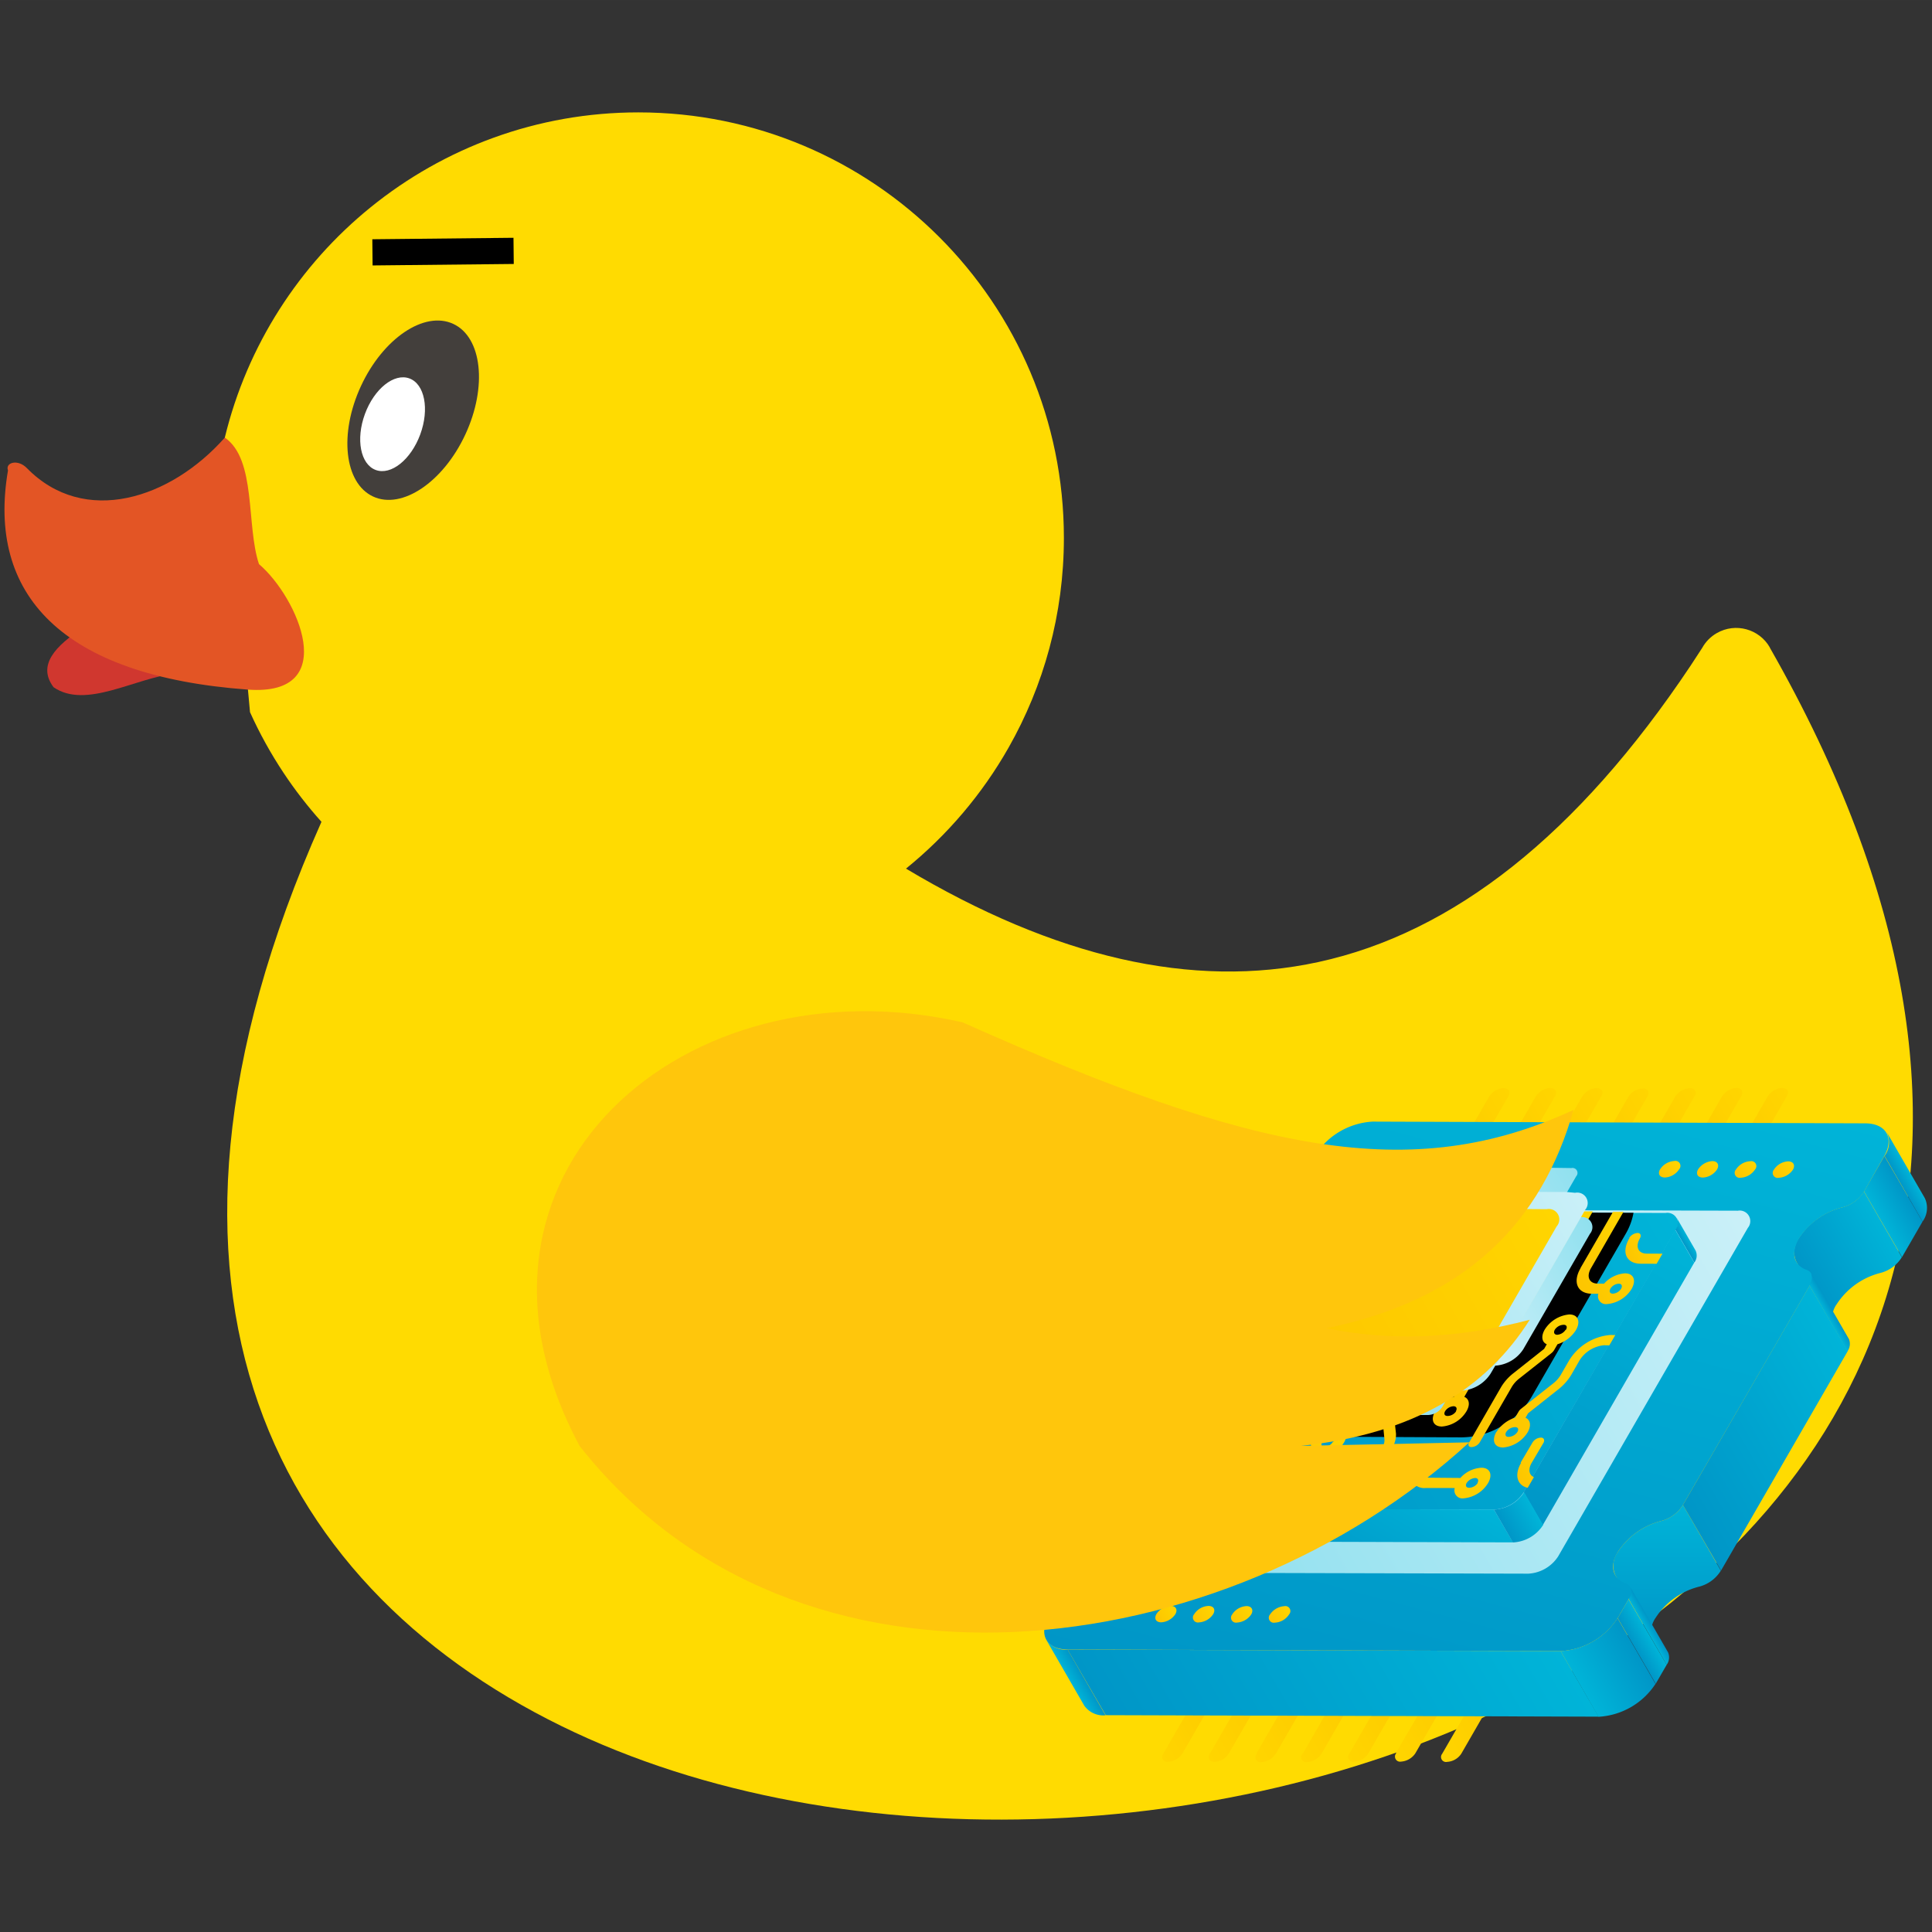<?xml version="1.0"?>
 <!-- Creator: CorelDRAW --> <svg xml:space="preserve" width="300" height="300" style="clip-rule:evenodd;fill-rule:evenodd;image-rendering:optimizeQuality;shape-rendering:geometricPrecision;text-rendering:geometricPrecision" viewBox="0 0 1133.864 1133.858" version="1.1" id="svg50" sodipodi:docname="biosc1540-mascot.svg" inkscape:version="1.1.2 (0a00cf5339, 2022-02-04)" xmlns:inkscape="http://www.inkscape.org/namespaces/inkscape" xmlns:sodipodi="http://sodipodi.sourceforge.net/DTD/sodipodi-0.dtd" xmlns:xlink="http://www.w3.org/1999/xlink" xmlns="http://www.w3.org/2000/svg" xmlns:svg="http://www.w3.org/2000/svg"><rect x="0" y="0" width="1133.864" height="1133.858" fill="#333333" stroke="none"/><defs id="defs7"> <style type="text/css" id="style2">  .fil2 {fill:none} .fil6 {fill:#433F3C} .fil1 {fill:#4FC3F7} .fil0 {fill:#81D4FA} .fil3 {fill:#D0372F} .fil5 {fill:#E35525} .fil4 {fill:#FFB90C} .fil8 {fill:#FFDB01} .fil7 {fill:white}  </style> <clipPath id="id0"> <path d="m 1024,-0.001 c 565.539,0 1024,458.462 1024,1024 0,565.539 -458.462,1024 -1024,1024 -565.539,0 -1024,-458.462 -1024,-1024 C 0,458.46 458.462,-0.001 1024,-0.001 Z" id="path4"></path> </clipPath> <linearGradient id="linear-gradient" x1="10.52" y1="52.75" x2="18.59" y2="52.75" gradientUnits="userSpaceOnUse"><stop offset="0" stop-color="#00b4d8" id="stop4"></stop><stop offset="1" stop-color="#0096c7" id="stop6"></stop></linearGradient><linearGradient id="linear-gradient-2" x1="38.67" y1="63.2" x2="44.51" y2="73.33" xlink:href="#linear-gradient"></linearGradient><linearGradient id="linear-gradient-3" x1="80.42" y1="44.16" x2="79.81" y2="44.16" xlink:href="#linear-gradient"></linearGradient><linearGradient id="linear-gradient-4" x1="53.46" y1="28.6" x2="52.85" y2="28.6" xlink:href="#linear-gradient"></linearGradient><linearGradient id="linear-gradient-5" x1="76.76" y1="64" x2="66.25" y2="64" gradientUnits="userSpaceOnUse"><stop offset="0" stop-color="#ffd500" id="stop12"></stop><stop offset="1" stop-color="#fdc500" id="stop14"></stop></linearGradient><linearGradient id="linear-gradient-6" x1="73.31" y1="66" x2="62.79" y2="66" xlink:href="#linear-gradient-5"></linearGradient><linearGradient id="linear-gradient-7" x1="69.8" y1="68" x2="59.28" y2="68" xlink:href="#linear-gradient-5"></linearGradient><linearGradient id="linear-gradient-8" x1="66.39" y1="70" x2="55.88" y2="70" xlink:href="#linear-gradient-5"></linearGradient><linearGradient id="linear-gradient-9" x1="80.22" y1="62" x2="69.71" y2="62" xlink:href="#linear-gradient-5"></linearGradient><linearGradient id="linear-gradient-10" x1="83.68" y1="60" x2="73.16" y2="60" xlink:href="#linear-gradient-5"></linearGradient><linearGradient id="linear-gradient-11" x1="87.15" y1="58" x2="76.63" y2="58" xlink:href="#linear-gradient-5"></linearGradient><linearGradient id="linear-gradient-12" x1="22.25" y1="34" x2="32.76" y2="34" xlink:href="#linear-gradient-5"></linearGradient><linearGradient id="linear-gradient-13" x1="18.8" y1="36" x2="29.31" y2="36" xlink:href="#linear-gradient-5"></linearGradient><linearGradient id="linear-gradient-14" x1="15.28" y1="38" x2="25.8" y2="38" xlink:href="#linear-gradient-5"></linearGradient><linearGradient id="linear-gradient-15" x1="11.88" y1="40" x2="22.4" y2="40" xlink:href="#linear-gradient-5"></linearGradient><linearGradient id="linear-gradient-16" x1="25.71" y1="32" x2="36.22" y2="32" xlink:href="#linear-gradient-5"></linearGradient><linearGradient id="linear-gradient-17" x1="29.16" y1="30" x2="39.68" y2="30" xlink:href="#linear-gradient-5"></linearGradient><linearGradient id="linear-gradient-18" x1="32.63" y1="28" x2="43.14" y2="28" xlink:href="#linear-gradient-5"></linearGradient><linearGradient id="linear-gradient-19" x1="26.68" y1="23.92" x2="70.32" y2="67.56" xlink:href="#linear-gradient"></linearGradient><linearGradient id="linear-gradient-20" x1="20.15" y1="46" x2="77.82" y2="46" gradientUnits="userSpaceOnUse"><stop offset="0" stop-color="#caf0f8" id="stop31"></stop><stop offset="1" stop-color="#90e0ef" id="stop33"></stop></linearGradient><linearGradient id="linear-gradient-21" x1="25.62" y1="43.03" x2="71.98" y2="43.03" xlink:href="#linear-gradient"></linearGradient><linearGradient id="linear-gradient-22" x1="6.29" y1="48.99" x2="7.49" y2="48.99" xlink:href="#linear-gradient"></linearGradient><linearGradient id="linear-gradient-23" x1="90.69" y1="50.65" x2="89.5" y2="50.65" xlink:href="#linear-gradient"></linearGradient><linearGradient id="linear-gradient-24" x1="10.53" y1="50.7" x2="7.47" y2="50.7" xlink:href="#linear-gradient"></linearGradient><linearGradient id="linear-gradient-25" x1="18.63" y1="55.82" x2="17.97" y2="55.82" xlink:href="#linear-gradient"></linearGradient><linearGradient id="linear-gradient-26" x1="18.61" y1="61.7" x2="37.49" y2="61.7" xlink:href="#linear-gradient"></linearGradient><linearGradient id="linear-gradient-27" x1="45.59" y1="71.39" x2="44.93" y2="71.39" xlink:href="#linear-gradient"></linearGradient><linearGradient id="linear-gradient-28" x1="52.86" y1="62.11" x2="89.52" y2="62.11" xlink:href="#linear-gradient"></linearGradient><linearGradient id="linear-gradient-29" x1="45.57" y1="72.29" x2="47.21" y2="72.29" xlink:href="#linear-gradient"></linearGradient><linearGradient id="linear-gradient-30" x1="52.88" y1="73.1" x2="47.2" y2="73.1" xlink:href="#linear-gradient"></linearGradient><linearGradient id="linear-gradient-31" x1="14.59" y1="43.23" x2="16.59" y2="43.23" xlink:href="#linear-gradient-5"></linearGradient><linearGradient id="linear-gradient-32" x1="17.41" y1="41.59" x2="19.41" y2="41.59" xlink:href="#linear-gradient-5"></linearGradient><linearGradient id="linear-gradient-33" x1="20.23" y1="39.95" x2="22.23" y2="39.95" xlink:href="#linear-gradient-5"></linearGradient><linearGradient id="linear-gradient-34" x1="23.05" y1="38.31" x2="25.05" y2="38.31" xlink:href="#linear-gradient-5"></linearGradient><linearGradient id="linear-gradient-35" x1="71.23" y1="54.69" x2="73.22" y2="54.69" xlink:href="#linear-gradient-5"></linearGradient><linearGradient id="linear-gradient-36" x1="74.04" y1="53.06" x2="76.04" y2="53.06" xlink:href="#linear-gradient-5"></linearGradient><linearGradient id="linear-gradient-37" x1="76.86" y1="51.42" x2="78.86" y2="51.42" xlink:href="#linear-gradient-5"></linearGradient><linearGradient id="linear-gradient-38" x1="79.68" y1="49.78" x2="81.68" y2="49.78" xlink:href="#linear-gradient-5"></linearGradient><linearGradient id="linear-gradient-39" x1="25.61" y1="44.26" x2="26.23" y2="44.26" xlink:href="#linear-gradient"></linearGradient><linearGradient id="linear-gradient-40" x1="71.36" y1="45.91" x2="71.98" y2="45.91" xlink:href="#linear-gradient"></linearGradient><linearGradient id="linear-gradient-41" x1="55.97" y1="48.8" x2="67.15" y2="55.25" xlink:href="#linear-gradient"></linearGradient><linearGradient id="linear-gradient-42" x1="25.53" y1="44.29" x2="49.51" y2="58.13" xlink:href="#linear-gradient"></linearGradient><linearGradient id="linear-gradient-43" x1="48.8" y1="57.9" x2="51.76" y2="57.9" xlink:href="#linear-gradient"></linearGradient><linearGradient id="linear-gradient-44" x1="40.4" y1="42.8" x2="53.1" y2="42.8" xlink:href="#linear-gradient-5"></linearGradient><linearGradient id="linear-gradient-45" x1="37.29" y1="47.57" x2="50.87" y2="47.57" xlink:href="#linear-gradient-5"></linearGradient><linearGradient id="linear-gradient-46" x1="59.73" y1="45.61" x2="71.16" y2="45.61" xlink:href="#linear-gradient-5"></linearGradient><linearGradient id="linear-gradient-47" x1="46.63" y1="46.67" x2="62.63" y2="46.67" xlink:href="#linear-gradient-5"></linearGradient><linearGradient id="linear-gradient-48" x1="44.95" y1="33.11" x2="56.03" y2="33.11" xlink:href="#linear-gradient-5"></linearGradient><linearGradient id="linear-gradient-49" x1="51.11" y1="38.51" x2="57.79" y2="38.51" xlink:href="#linear-gradient-5"></linearGradient><linearGradient id="linear-gradient-50" x1="55.12" y1="38.77" x2="63.07" y2="38.77" xlink:href="#linear-gradient-5"></linearGradient><linearGradient id="linear-gradient-51" x1="59.43" y1="42.1" x2="65.71" y2="42.1" xlink:href="#linear-gradient-5"></linearGradient><linearGradient id="linear-gradient-52" x1="29.32" y1="42.49" x2="35.93" y2="42.49" xlink:href="#linear-gradient-5"></linearGradient><linearGradient id="linear-gradient-53" x1="31.65" y1="42.82" x2="52.52" y2="42.82" xlink:href="#linear-gradient-5"></linearGradient><linearGradient id="linear-gradient-54" x1="33.99" y1="36.36" x2="43.9" y2="36.36" xlink:href="#linear-gradient-5"></linearGradient><linearGradient id="linear-gradient-55" x1="41.56" y1="35.92" x2="47.75" y2="35.92" xlink:href="#linear-gradient-5"></linearGradient><linearGradient id="linear-gradient-56" x1="28.17" y1="43.16" x2="30.95" y2="43.16" xlink:href="#linear-gradient-5"></linearGradient><linearGradient id="linear-gradient-57" x1="35.2" y1="49.89" x2="48.83" y2="49.89" xlink:href="#linear-gradient-5"></linearGradient><linearGradient id="linear-gradient-58" x1="45.02" y1="54.27" x2="48.75" y2="54.27" xlink:href="#linear-gradient-5"></linearGradient><linearGradient id="linear-gradient-59" x1="66.98" y1="41.41" x2="49.76" y2="41.41" xlink:href="#linear-gradient-20"></linearGradient><linearGradient id="linear-gradient-60" x1="48.24" y1="30.59" x2="31.02" y2="30.59" xlink:href="#linear-gradient-20"></linearGradient><linearGradient id="linear-gradient-61" x1="45.52" y1="41.9" x2="32.17" y2="41.9" xlink:href="#linear-gradient-20"></linearGradient><linearGradient id="linear-gradient-62" x1="65.83" y1="30.1" x2="52.48" y2="30.1" xlink:href="#linear-gradient-20"></linearGradient><linearGradient id="linear-gradient-63" x1="31.49" y1="36" x2="66.52" y2="36" xlink:href="#linear-gradient-20"></linearGradient><linearGradient id="linear-gradient-64" x1="34.31" y1="36" x2="63.69" y2="36" xlink:href="#linear-gradient-5"></linearGradient><linearGradient inkscape:collect="always" xlink:href="#linear-gradient" id="linearGradient1050" gradientUnits="userSpaceOnUse" x1="10.52" y1="52.75" x2="18.59" y2="52.75"></linearGradient><linearGradient id="linear-gradient-2-9" x1="38.67" y1="63.2" x2="44.51" y2="73.33" xlink:href="#linear-gradient"></linearGradient><linearGradient id="linear-gradient-3-1" x1="80.42" y1="44.16" x2="79.81" y2="44.16" xlink:href="#linear-gradient"></linearGradient><linearGradient id="linear-gradient-4-2" x1="53.46" y1="28.6" x2="52.85" y2="28.6" xlink:href="#linear-gradient"></linearGradient><linearGradient inkscape:collect="always" xlink:href="#linear-gradient-5" id="linearGradient1052" gradientUnits="userSpaceOnUse" x1="76.76" y1="64" x2="66.25" y2="64"></linearGradient><linearGradient id="linear-gradient-6-9" x1="73.31" y1="66" x2="62.79" y2="66" xlink:href="#linear-gradient-5"></linearGradient><linearGradient id="linear-gradient-7-3" x1="69.8" y1="68" x2="59.28" y2="68" xlink:href="#linear-gradient-5"></linearGradient><linearGradient id="linear-gradient-8-6" x1="66.39" y1="70" x2="55.88" y2="70" xlink:href="#linear-gradient-5"></linearGradient><linearGradient id="linear-gradient-9-0" x1="80.22" y1="62" x2="69.71" y2="62" xlink:href="#linear-gradient-5"></linearGradient><linearGradient id="linear-gradient-10-6" x1="83.68" y1="60" x2="73.16" y2="60" xlink:href="#linear-gradient-5"></linearGradient><linearGradient id="linear-gradient-11-2" x1="87.15" y1="58" x2="76.63" y2="58" xlink:href="#linear-gradient-5"></linearGradient><linearGradient id="linear-gradient-12-6" x1="22.25" y1="34" x2="32.76" y2="34" xlink:href="#linear-gradient-5"></linearGradient><linearGradient id="linear-gradient-13-1" x1="18.8" y1="36" x2="29.31" y2="36" xlink:href="#linear-gradient-5"></linearGradient><linearGradient id="linear-gradient-14-8" x1="15.28" y1="38" x2="25.8" y2="38" xlink:href="#linear-gradient-5"></linearGradient><linearGradient id="linear-gradient-15-7" x1="11.88" y1="40" x2="22.4" y2="40" xlink:href="#linear-gradient-5"></linearGradient><linearGradient id="linear-gradient-16-9" x1="25.71" y1="32" x2="36.22" y2="32" xlink:href="#linear-gradient-5"></linearGradient><linearGradient id="linear-gradient-17-2" x1="29.16" y1="30" x2="39.68" y2="30" xlink:href="#linear-gradient-5"></linearGradient><linearGradient id="linear-gradient-18-0" x1="32.63" y1="28" x2="43.14" y2="28" xlink:href="#linear-gradient-5"></linearGradient><linearGradient id="linear-gradient-19-2" x1="26.68" y1="23.92" x2="70.32" y2="67.56" xlink:href="#linear-gradient"></linearGradient><linearGradient inkscape:collect="always" xlink:href="#linear-gradient-20" id="linearGradient1054" gradientUnits="userSpaceOnUse" x1="20.15" y1="46" x2="77.82" y2="46"></linearGradient><linearGradient id="linear-gradient-21-5" x1="25.62" y1="43.03" x2="71.98" y2="43.03" xlink:href="#linear-gradient"></linearGradient><linearGradient id="linear-gradient-22-9" x1="6.29" y1="48.99" x2="7.49" y2="48.99" xlink:href="#linear-gradient"></linearGradient><linearGradient id="linear-gradient-23-2" x1="90.69" y1="50.65" x2="89.5" y2="50.65" xlink:href="#linear-gradient"></linearGradient><linearGradient id="linear-gradient-24-2" x1="10.53" y1="50.7" x2="7.47" y2="50.7" xlink:href="#linear-gradient"></linearGradient><linearGradient id="linear-gradient-25-8" x1="18.63" y1="55.82" x2="17.97" y2="55.82" xlink:href="#linear-gradient"></linearGradient><linearGradient id="linear-gradient-26-9" x1="18.61" y1="61.7" x2="37.49" y2="61.7" xlink:href="#linear-gradient"></linearGradient><linearGradient id="linear-gradient-27-7" x1="45.59" y1="71.39" x2="44.93" y2="71.39" xlink:href="#linear-gradient"></linearGradient><linearGradient id="linear-gradient-28-3" x1="52.86" y1="62.11" x2="89.52" y2="62.11" xlink:href="#linear-gradient"></linearGradient><linearGradient id="linear-gradient-29-6" x1="45.57" y1="72.29" x2="47.21" y2="72.29" xlink:href="#linear-gradient"></linearGradient><linearGradient id="linear-gradient-30-1" x1="52.88" y1="73.1" x2="47.2" y2="73.1" xlink:href="#linear-gradient"></linearGradient><linearGradient id="linear-gradient-31-2" x1="14.59" y1="43.23" x2="16.59" y2="43.23" xlink:href="#linear-gradient-5"></linearGradient><linearGradient id="linear-gradient-32-9" x1="17.41" y1="41.59" x2="19.41" y2="41.59" xlink:href="#linear-gradient-5"></linearGradient><linearGradient id="linear-gradient-33-3" x1="20.23" y1="39.95" x2="22.23" y2="39.95" xlink:href="#linear-gradient-5"></linearGradient><linearGradient id="linear-gradient-34-1" x1="23.05" y1="38.31" x2="25.05" y2="38.31" xlink:href="#linear-gradient-5"></linearGradient><linearGradient id="linear-gradient-35-9" x1="71.23" y1="54.69" x2="73.22" y2="54.69" xlink:href="#linear-gradient-5"></linearGradient><linearGradient id="linear-gradient-36-4" x1="74.04" y1="53.06" x2="76.04" y2="53.06" xlink:href="#linear-gradient-5"></linearGradient><linearGradient id="linear-gradient-37-7" x1="76.86" y1="51.42" x2="78.86" y2="51.42" xlink:href="#linear-gradient-5"></linearGradient><linearGradient id="linear-gradient-38-8" x1="79.68" y1="49.78" x2="81.68" y2="49.78" xlink:href="#linear-gradient-5"></linearGradient><linearGradient id="linear-gradient-39-4" x1="25.61" y1="44.26" x2="26.23" y2="44.26" xlink:href="#linear-gradient"></linearGradient><linearGradient id="linear-gradient-40-5" x1="71.36" y1="45.91" x2="71.98" y2="45.91" xlink:href="#linear-gradient"></linearGradient><linearGradient id="linear-gradient-41-0" x1="55.97" y1="48.8" x2="67.15" y2="55.25" xlink:href="#linear-gradient"></linearGradient><linearGradient id="linear-gradient-42-3" x1="25.53" y1="44.29" x2="49.51" y2="58.13" xlink:href="#linear-gradient"></linearGradient><linearGradient id="linear-gradient-43-6" x1="48.8" y1="57.9" x2="51.76" y2="57.9" xlink:href="#linear-gradient"></linearGradient><linearGradient id="linear-gradient-44-1" x1="40.4" y1="42.8" x2="53.1" y2="42.8" xlink:href="#linear-gradient-5"></linearGradient><linearGradient id="linear-gradient-45-0" x1="37.29" y1="47.57" x2="50.87" y2="47.57" xlink:href="#linear-gradient-5"></linearGradient><linearGradient id="linear-gradient-46-6" x1="59.73" y1="45.61" x2="71.16" y2="45.61" xlink:href="#linear-gradient-5"></linearGradient><linearGradient id="linear-gradient-47-3" x1="46.63" y1="46.67" x2="62.63" y2="46.67" xlink:href="#linear-gradient-5"></linearGradient><linearGradient id="linear-gradient-48-2" x1="44.95" y1="33.11" x2="56.03" y2="33.11" xlink:href="#linear-gradient-5"></linearGradient><linearGradient id="linear-gradient-49-0" x1="51.11" y1="38.51" x2="57.79" y2="38.51" xlink:href="#linear-gradient-5"></linearGradient><linearGradient id="linear-gradient-50-6" x1="55.12" y1="38.77" x2="63.07" y2="38.77" xlink:href="#linear-gradient-5"></linearGradient><linearGradient id="linear-gradient-51-1" x1="59.43" y1="42.1" x2="65.71" y2="42.1" xlink:href="#linear-gradient-5"></linearGradient><linearGradient id="linear-gradient-52-5" x1="29.32" y1="42.49" x2="35.93" y2="42.49" xlink:href="#linear-gradient-5"></linearGradient><linearGradient id="linear-gradient-53-5" x1="31.65" y1="42.82" x2="52.52" y2="42.82" xlink:href="#linear-gradient-5"></linearGradient><linearGradient id="linear-gradient-54-4" x1="33.99" y1="36.36" x2="43.9" y2="36.36" xlink:href="#linear-gradient-5"></linearGradient><linearGradient id="linear-gradient-55-7" x1="41.56" y1="35.92" x2="47.75" y2="35.92" xlink:href="#linear-gradient-5"></linearGradient><linearGradient id="linear-gradient-56-6" x1="28.17" y1="43.16" x2="30.95" y2="43.16" xlink:href="#linear-gradient-5"></linearGradient><linearGradient id="linear-gradient-57-5" x1="35.2" y1="49.89" x2="48.83" y2="49.89" xlink:href="#linear-gradient-5"></linearGradient><linearGradient id="linear-gradient-58-6" x1="45.02" y1="54.27" x2="48.75" y2="54.27" xlink:href="#linear-gradient-5"></linearGradient><linearGradient id="linear-gradient-59-9" x1="66.98" y1="41.41" x2="49.76" y2="41.41" xlink:href="#linear-gradient-20"></linearGradient><linearGradient id="linear-gradient-60-3" x1="48.24" y1="30.59" x2="31.02" y2="30.59" xlink:href="#linear-gradient-20"></linearGradient><linearGradient id="linear-gradient-61-7" x1="45.52" y1="41.9" x2="32.17" y2="41.9" xlink:href="#linear-gradient-20"></linearGradient><linearGradient id="linear-gradient-62-4" x1="65.83" y1="30.1" x2="52.48" y2="30.1" xlink:href="#linear-gradient-20"></linearGradient><linearGradient id="linear-gradient-63-5" x1="31.49" y1="36" x2="66.52" y2="36" xlink:href="#linear-gradient-20"></linearGradient><linearGradient id="linear-gradient-64-2" x1="34.31" y1="36" x2="63.69" y2="36" xlink:href="#linear-gradient-5"></linearGradient></defs>  <g id="Layer_x0020_1" inkscape:label="Layer 1" inkscape:groupmode="layer"><path class="fil3" d="m 31.444,403.326 c -9.768,-12.99 1.079,-24.259 17.531,-35.061 l 25.153,0.38 28.55,26.67 c -23.744,2.669 -52.263,21.025 -71.234,8.01 z" id="path37"></path><path class="fil4" d="m 188.664,482.31 c -123.855,278.276 -24.679,453.56 148.857,534.518 84.449,39.397 186.615,55.677 288.657,49.969 101.882,-5.7 204.09,-33.298 288.807,-81.663 187.465,-107.023 290.544,-312.799 123.705,-605.037 l 0.028,-0.083 c -6.242,-10.934 -20.167,-14.737 -31.101,-8.494 -3.768,2.151 -6.69,5.216 -8.643,8.754 -2.751,4.278 -5.056,7.807 -6.904,10.571 -66.333,99.274 -139.256,156.594 -218.362,173.763 -73.917,16.043 -154.716,-2.725 -242.002,-54.83 24.196,-19.603 44.657,-43.642 60.141,-70.88 20.707,-36.428 32.535,-78.476 32.535,-123.193 0,-68.963 -27.956,-131.402 -73.153,-176.601 -45.197,-45.196 -107.637,-73.152 -176.601,-73.152 -59.424,0 -114.07,20.844 -157.042,55.641 -41.862,33.898 -72.541,81.111 -85.645,135.228 l 14.792,161.138 c 5.598,12.432 12.221,24.377 19.765,35.73 6.691,10.069 14.106,19.634 22.167,28.622 z" id="path39" style="fill:#ffdb01;fill-opacity:1"></path><path class="fil5" d="m 4.694,276.059 c -1.758,-4.589 5.701,-6.833 11.037,-1.378 33.822,34.58 84.469,18.055 116.21,-17.86 18.651,12.888 12.449,51.445 20.048,74.242 22.715,19.32 48.726,77.693 -6.47,73.659 C 35.96,396.718 -7.775,348.721 4.694,276.06 Z" id="path41"></path><ellipse class="fil6" transform="matrix(-0.907,-0.421,-0.421,0.907,0,0)" rx="33.768" ry="55.857" id="ellipse43" cx="-321.323" cy="116.276" style="stroke-width:0.93"></ellipse><ellipse class="fil7" transform="matrix(-0.939,-0.345,-0.345,0.939,0,0)" rx="17.298" ry="28.613" id="ellipse45" cx="-302.014" cy="154.169" style="stroke-width:0.476"></ellipse>  <path class="fil2" d="m 1024,-0.001 c 565.539,0 1024,458.462 1024,1024 0,565.539 -458.462,1024 -1024,1024 -565.539,0 -1024,-458.462 -1024,-1024 C 0,458.46 458.462,-0.001 1024,-0.001 Z" id="path35"></path> <g id="Layer_8" data-name="Layer 8" transform="matrix(-5.912,3.413,3.413,5.912,991.306,377.64)"><path class="cls-1" d="m 18.59,50.67 v 6.52 A 2,2 0 0 0 17.41,55.54 6.34,6.34 0 0 0 12.78,55.1 3.05,3.05 0 0 1 10.54,54.84 v -6.52 a 3.09,3.09 0 0 0 2.25,0.26 6.31,6.31 0 0 1 4.61,0.42 2,2 0 0 1 1.19,1.67 z" id="path82" style="fill:url(#linearGradient1050)"></path><path class="cls-2" d="m 45.54,66.23 v 6.52 A 2,2 0 0 0 44.36,71.1 6.28,6.28 0 0 0 39.75,70.67 3.11,3.11 0 0 1 37.49,70.4 v -6.52 a 3.13,3.13 0 0 0 2.25,0.27 6.31,6.31 0 0 1 4.62,0.43 2,2 0 0 1 1.18,1.65 z" id="path84" style="fill:url(#linear-gradient-2-9)"></path><path class="cls-3" d="m 80.42,40.17 v 6.52 a 0.66,0.66 0 0 1 -0.17,0.44 1.59,1.59 0 0 0 -0.42,1 v -6.52 a 1.57,1.57 0 0 1 0.42,-1 0.72,0.72 0 0 0 0.17,-0.44 z" id="path86" style="fill:url(#linear-gradient-3-1)"></path><path class="cls-4" d="m 53.46,24.6 v 6.52 a 0.61,0.61 0 0 1 -0.18,0.44 1.63,1.63 0 0 0 -0.41,1 v -6.52 a 1.63,1.63 0 0 1 0.41,-1 0.68,0.68 0 0 0 0.18,-0.44 z" id="path88" style="fill:url(#linear-gradient-4-2)"></path><path class="cls-5" d="M 76.46,66.05 68,61.13 a 1.56,1.56 0 0 0 -1.41,0 c -0.39,0.23 -0.39,0.59 0,0.82 l 8.51,4.92 a 1.59,1.59 0 0 0 1.41,0 0.43,0.43 0 0 0 0,-0.82" id="path90" style="fill:url(#linearGradient1052)"></path><path class="cls-6" d="m 73,68.05 -8.5,-4.92 a 1.53,1.53 0 0 0 -1.41,0 c -0.4,0.23 -0.39,0.59 0,0.82 l 8.52,4.91 a 1.53,1.53 0 0 0 1.41,0 0.43,0.43 0 0 0 0,-0.81" id="path92" style="fill:url(#linear-gradient-6-9)"></path><path class="cls-7" d="M 69.5,70 61,65.13 a 1.55,1.55 0 0 0 -1.42,0 0.44,0.44 0 0 0 0,0.82 l 8.51,4.92 a 1.61,1.61 0 0 0 1.42,0 0.44,0.44 0 0 0 0,-0.83" id="path94" style="fill:url(#linear-gradient-7-3)"></path><path class="cls-8" d="m 66.1,72.05 -8.51,-4.91 a 1.55,1.55 0 0 0 -1.42,0 0.43,0.43 0 0 0 0,0.81 l 8.51,4.92 a 1.56,1.56 0 0 0 1.41,0 0.43,0.43 0 0 0 0,-0.82" id="path96" style="fill:url(#linear-gradient-8-6)"></path><path class="cls-9" d="m 79.93,64.05 -8.51,-4.91 a 1.58,1.58 0 0 0 -1.42,0 0.44,0.44 0 0 0 0,0.86 l 8.51,4.91 a 1.59,1.59 0 0 0 1.41,0 0.43,0.43 0 0 0 0,-0.82" id="path98" style="fill:url(#linear-gradient-9-0)"></path><path class="cls-10" d="m 83.38,62.05 -8.51,-4.91 a 1.55,1.55 0 0 0 -1.42,0 0.43,0.43 0 0 0 0,0.81 L 82,62.87 a 1.53,1.53 0 0 0 1.41,0 c 0.39,-0.23 0.38,-0.59 0,-0.82" id="path100" style="fill:url(#linear-gradient-10-6)"></path><path class="cls-11" d="m 86.85,60.05 -8.51,-4.92 a 1.56,1.56 0 0 0 -1.41,0 c -0.39,0.23 -0.4,0.6 0,0.82 l 8.51,4.92 a 1.58,1.58 0 0 0 1.42,0 0.43,0.43 0 0 0 0,-0.81" id="path102" style="fill:url(#linear-gradient-11-2)"></path><path class="cls-12" d="M 32.46,36.05 24,31.14 a 1.53,1.53 0 0 0 -1.41,0 0.43,0.43 0 0 0 0,0.81 l 8.51,4.92 a 1.58,1.58 0 0 0 1.42,0 c 0.39,-0.23 0.39,-0.59 0,-0.82" id="path104" style="fill:url(#linear-gradient-12-6)"></path><path class="cls-13" d="m 29,38.05 -8.5,-4.91 a 1.58,1.58 0 0 0 -1.42,0 0.43,0.43 0 0 0 0,0.82 l 8.51,4.92 a 1.59,1.59 0 0 0 1.41,0 0.43,0.43 0 0 0 0,-0.82" id="path106" style="fill:url(#linear-gradient-13-1)"></path><path class="cls-14" d="M 25.5,40.05 17,35.13 a 1.61,1.61 0 0 0 -1.42,0 c -0.39,0.23 -0.38,0.59 0,0.82 l 8.52,4.92 a 1.59,1.59 0 0 0 1.41,0 0.43,0.43 0 0 0 0,-0.82" id="path108" style="fill:url(#linear-gradient-14-8)"></path><path class="cls-15" d="m 22.1,42 -8.51,-4.91 a 1.59,1.59 0 0 0 -1.41,0 c -0.4,0.23 -0.4,0.6 0,0.82 l 8.51,4.92 a 1.57,1.57 0 0 0 1.43,0 0.44,0.44 0 0 0 0,-0.83" id="path110" style="fill:url(#linear-gradient-15-7)"></path><path class="cls-16" d="m 35.93,34.05 -8.51,-4.92 a 1.55,1.55 0 0 0 -1.42,0 c -0.39,0.22 -0.39,0.59 0,0.81 l 8.51,4.92 a 1.59,1.59 0 0 0 1.41,0 0.43,0.43 0 0 0 0,-0.82" id="path112" style="fill:url(#linear-gradient-16-9)"></path><path class="cls-17" d="m 39.38,32.05 -8.51,-4.92 a 1.55,1.55 0 0 0 -1.42,0 c -0.39,0.23 -0.38,0.59 0,0.82 L 38,32.86 a 1.55,1.55 0 0 0 1.42,0 0.43,0.43 0 0 0 0,-0.81" id="path114" style="fill:url(#linear-gradient-17-2)"></path><path class="cls-18" d="m 42.85,30.05 -8.51,-4.92 a 1.56,1.56 0 0 0 -1.41,0 c -0.39,0.23 -0.4,0.59 0,0.82 l 8.51,4.92 a 1.59,1.59 0 0 0 1.41,0 0.43,0.43 0 0 0 0,-0.82" id="path116" style="fill:url(#linear-gradient-18-0)"></path><path class="cls-19" d="m 89.5,44.92 c 1.57,0.91 1.58,2.37 0,3.28 L 52.88,69.5 a 6.29,6.29 0 0 1 -5.67,0 L 45.59,68.56 C 45,68.22 44.75,67.69 45.13,67.25 c 0.74,-0.87 0.48,-2 -0.77,-2.67 A 6.31,6.31 0 0 0 39.74,64.15 3.13,3.13 0 0 1 37.49,63.88 L 18.63,53 c -0.59,-0.34 -0.83,-0.87 -0.46,-1.3 0.75,-0.87 0.49,-1.95 -0.77,-2.67 a 6.31,6.31 0 0 0 -4.62,-0.44 3.09,3.09 0 0 1 -2.25,-0.26 l -3,-1.76 C 5.96,45.66 5.95,44.2 7.53,43.29 L 44.11,22 a 6.29,6.29 0 0 1 5.67,0 l 3,1.76 c 0.59,0.34 0.84,0.87 0.46,1.3 -0.74,0.87 -0.48,2 0.77,2.68 a 6.31,6.31 0 0 0 4.62,0.43 3.08,3.08 0 0 1 2.25,0.27 l 18.9,10.87 c 0.59,0.34 0.83,0.87 0.47,1.3 -0.75,0.87 -0.5,2 0.76,2.67 a 6.31,6.31 0 0 0 4.62,0.44 3.09,3.09 0 0 1 2.25,0.26 z" id="path118" style="fill:url(#linear-gradient-19-2)"></path><path class="cls-20" d="M 77.21,46 49,29.66 a 3.2,3.2 0 0 0 -3,0 L 20.75,44.33 a 0.91,0.91 0 0 0 0,1.71 L 49,62.35 a 3.26,3.26 0 0 0 2.95,0 L 77.21,47.68 a 0.9,0.9 0 0 0 0,-1.71" id="path120" style="fill:url(#linearGradient1054)"></path><path class="cls-21" d="m 71.36,43 a 0.9,0.9 0 0 1 0,1.71 L 51.76,56.1 a 3.26,3.26 0 0 1 -2.95,0 l -22.58,-13 a 0.91,0.91 0 0 1 0,-1.71 L 45.83,30 a 3.2,3.2 0 0 1 3,0 z" id="path122" style="fill:url(#linear-gradient-21-5)"></path><path class="cls-22" d="M 66.62,40.25 48.78,30 a 3.2,3.2 0 0 0 -3,0 L 28.61,40 a 5.53,5.53 0 0 0 1.45,1.21 l 14.06,8.12 a 7,7 0 0 0 3.48,0.89 6.88,6.88 0 0 0 3.48,-0.9 z" id="path124"></path><path class="cls-23" d="m 6.29,51.43 v -6.52 a 2,2 0 0 0 1.18,1.65 v 6.52 A 2,2 0 0 1 6.29,51.43 Z" id="path126" style="fill:url(#linear-gradient-22-9)"></path><path class="cls-24" d="m 90.69,46.57 v 6.52 a 2,2 0 0 1 -1.17,1.63 V 48.2 a 2,2 0 0 0 1.17,-1.63 z" id="path128" style="fill:url(#linear-gradient-23-2)"></path><polygon class="cls-25" points="10.53,48.32 10.52,54.84 7.47,53.08 7.49,46.56 " id="polygon130" style="fill:url(#linear-gradient-24-2)"></polygon><path class="cls-26" d="m 18,58.66 v -6.53 a 1.08,1.08 0 0 0 0.64,0.86 v 6.52 A 1.08,1.08 0 0 1 18,58.66 Z" id="path132" style="fill:url(#linear-gradient-25-8)"></path><polygon class="cls-27" points="37.49,63.88 37.47,70.4 18.61,59.51 18.63,52.99 " id="polygon134" style="fill:url(#linear-gradient-26-9)"></polygon><path class="cls-28" d="m 44.93,74.22 v -6.53 a 1.09,1.09 0 0 0 0.64,0.87 v 6.52 a 1.09,1.09 0 0 1 -0.64,-0.86 z" id="path136" style="fill:url(#linear-gradient-27-7)"></path><polygon class="cls-29" points="89.52,48.2 89.5,54.72 52.86,76.02 52.88,69.5 " id="polygon138" style="fill:url(#linear-gradient-28-3)"></polygon><polygon class="cls-30" points="47.21,69.5 47.2,76.02 45.57,75.08 45.59,68.56 " id="polygon140" style="fill:url(#linear-gradient-29-6)"></polygon><path class="cls-31" d="m 52.88,69.5 v 6.52 a 6.27,6.27 0 0 1 -5.66,0 V 69.5 a 6.29,6.29 0 0 0 5.66,0 z" id="path142" style="fill:url(#linear-gradient-30-1)"></path><path class="cls-32" d="m 16.3,42.82 a 1.55,1.55 0 0 0 -1.42,0 c -0.38,0.22 -0.38,0.59 0,0.82 a 1.59,1.59 0 0 0 1.41,0 0.43,0.43 0 0 0 0,-0.82" id="path144" style="fill:url(#linear-gradient-31-2)"></path><path class="cls-33" d="m 19.12,41.18 a 1.55,1.55 0 0 0 -1.42,0 0.43,0.43 0 0 0 0,0.82 1.58,1.58 0 0 0 1.42,0 0.43,0.43 0 0 0 0,-0.82" id="path146" style="fill:url(#linear-gradient-32-9)"></path><path class="cls-34" d="m 21.93,39.54 a 1.59,1.59 0 0 0 -1.41,0 c -0.38,0.22 -0.38,0.59 0,0.82 a 1.56,1.56 0 0 0 1.41,0 c 0.39,-0.23 0.39,-0.59 0,-0.82" id="path148" style="fill:url(#linear-gradient-33-3)"></path><path class="cls-35" d="m 24.75,37.9 a 1.56,1.56 0 0 0 -1.41,0 0.43,0.43 0 0 0 0,0.82 1.55,1.55 0 0 0 1.42,0 c 0.39,-0.23 0.39,-0.59 0,-0.82" id="path150" style="fill:url(#linear-gradient-34-1)"></path><path class="cls-36" d="m 72.93,54.28 a 1.59,1.59 0 0 0 -1.41,0 0.43,0.43 0 0 0 0,0.82 1.53,1.53 0 0 0 1.41,0 0.43,0.43 0 0 0 0,-0.82" id="path152" style="fill:url(#linear-gradient-35-9)"></path><path class="cls-37" d="m 75.75,52.65 a 1.55,1.55 0 0 0 -1.42,0 c -0.38,0.22 -0.38,0.59 0,0.82 a 1.59,1.59 0 0 0 1.41,0 0.43,0.43 0 0 0 0,-0.82" id="path154" style="fill:url(#linear-gradient-36-4)"></path><path class="cls-38" d="m 78.57,51 a 1.53,1.53 0 0 0 -1.41,0 c -0.4,0.23 -0.39,0.59 0,0.82 a 1.59,1.59 0 0 0 1.41,0 0.43,0.43 0 0 0 0,-0.82" id="path156" style="fill:url(#linear-gradient-37-7)"></path><path class="cls-39" d="m 81.38,49.37 a 1.56,1.56 0 0 0 -1.41,0 c -0.39,0.23 -0.38,0.59 0,0.82 a 1.56,1.56 0 0 0 1.41,0 c 0.39,-0.23 0.39,-0.59 0,-0.82" id="path158" style="fill:url(#linear-gradient-38-8)"></path><path class="cls-40" d="M 25.61,45.46 V 42.2 a 1,1 0 0 0 0.61,0.86 v 3.26 a 1,1 0 0 1 -0.61,-0.86 z" id="path160" style="fill:url(#linear-gradient-39-4)"></path><path class="cls-41" d="m 72,43.85 v 3.26 a 1,1 0 0 1 -0.61,0.85 V 44.7 A 1,1 0 0 0 72,43.85 Z" id="path162" style="fill:url(#linear-gradient-40-5)"></path><polygon class="cls-42" points="71.37,44.7 71.36,47.96 51.75,59.36 51.76,56.09 " id="polygon164" style="fill:url(#linear-gradient-41-0)"></polygon><polygon class="cls-43" points="48.81,56.09 48.8,59.36 26.23,46.32 26.23,43.06 " id="polygon166" style="fill:url(#linear-gradient-42-3)"></polygon><path class="cls-44" d="m 51.76,56.1 v 3.26 a 3.26,3.26 0 0 1 -3,0 V 56.1 a 3.26,3.26 0 0 0 3,0 z" id="path168" style="fill:url(#linear-gradient-43-6)"></path><path class="cls-45" d="m 51,44.78 c -0.24,-0.14 -0.26,-0.36 -0.05,-0.49 a 0.94,0.94 0 0 1 0.83,0 c 0.24,0.14 0.26,0.36 0.05,0.48 a 0.9,0.9 0 0 1 -0.83,0 m 1.56,-0.91 a 2.89,2.89 0 0 0 -2,-0.26 L 48.7,42.52 a 4.67,4.67 0 0 0 -1.19,-0.45 l -4,-0.89 A 2.69,2.69 0 0 1 42.8,40.92 l -1.35,-0.78 a 0.9,0.9 0 0 0 -0.83,0 c -0.21,0.13 -0.19,0.34 0.06,0.48 l 1.34,0.78 a 4.24,4.24 0 0 0 1.18,0.44 l 4,0.89 A 3.07,3.07 0 0 1 47.92,43 l 1.86,1.08 c -0.27,0.37 -0.12,0.84 0.46,1.17 a 2.74,2.74 0 0 0 2.49,0.08 c 0.64,-0.37 0.58,-1 -0.15,-1.44" id="path170" style="fill:url(#linear-gradient-44-1)"></path><path class="cls-46" d="m 38.66,45.8 c -0.24,-0.14 -0.26,-0.36 0,-0.48 a 0.94,0.94 0 0 1 0.83,0 c 0.24,0.14 0.26,0.35 0.05,0.48 a 0.94,0.94 0 0 1 -0.83,0 m 12,4.23 -4.74,-2.74 a 4.37,4.37 0 0 0 -1.54,-0.51 l -3.32,-0.49 -0.39,-0.23 c 0.27,-0.36 0.11,-0.83 -0.46,-1.17 a 2.79,2.79 0 0 0 -2.5,-0.08 c -0.64,0.37 -0.57,1 0.16,1.44 a 2.9,2.9 0 0 0 2,0.27 l 0.52,0.3 a 0.94,0.94 0 0 0 0.31,0.1 l 3.49,0.51 a 2.62,2.62 0 0 1 0.93,0.31 l 4.75,2.74 a 0.9,0.9 0 0 0 0.83,0 C 50.96,50.36 50.94,50.14 50.69,50" id="path172" style="fill:url(#linear-gradient-45-0)"></path><path class="cls-47" d="m 61.11,47 c -0.25,-0.14 -0.27,-0.36 0,-0.48 a 0.94,0.94 0 0 1 0.83,0 c 0.24,0.14 0.25,0.35 0,0.47 a 0.88,0.88 0 0 1 -0.82,0 m 10,-2.31 L 69.87,44 a 4.56,4.56 0 0 0 -4.14,-0.13 l -3.57,2.07 a 2.66,2.66 0 0 0 -2,0.13 c -0.65,0.38 -0.58,1 0.15,1.44 a 2.72,2.72 0 0 0 2.48,0.08 0.68,0.68 0 0 0 0.21,-1.17 l 3.57,-2.08 a 2.76,2.76 0 0 1 2.5,0.08 l 1.32,0.76 0.52,-0.3 a 2.09,2.09 0 0 0 0.22,-0.16" id="path174" style="fill:url(#linear-gradient-46-6)"></path><path class="cls-48" d="M 51.86,53.42 C 51.61,53.28 51.59,53.06 51.8,52.94 a 1,1 0 0 1 0.84,0 c 0.24,0.14 0.26,0.35 0,0.48 a 0.91,0.91 0 0 1 -0.82,0 M 48,40.37 c -0.24,-0.14 -0.26,-0.36 0,-0.48 a 0.88,0.88 0 0 1 0.82,0 c 0.25,0.14 0.27,0.35 0.06,0.48 a 1,1 0 0 1 -0.84,0 m 1.56,-0.91 a 2.77,2.77 0 0 0 -2.49,-0.08 c -0.64,0.37 -0.57,1 0.16,1.44 a 2.93,2.93 0 0 0 2,0.27 l 5.27,3 a 1.25,1.25 0 0 1 0.54,0.53 l 0.71,1.62 a 2.14,2.14 0 0 0 0.9,0.89 l 0.79,0.45 -1.3,0.76 a 1.22,1.22 0 0 0 -0.73,1.17 l 0.08,0.8 a 0.76,0.76 0 0 1 -0.44,0.7 L 52.9,52.3 a 2.64,2.64 0 0 0 -2,0.14 c -0.64,0.37 -0.58,1 0.15,1.43 a 2.75,2.75 0 0 0 2.48,0.09 0.69,0.69 0 0 0 0.22,-1.15 l 2.16,-1.25 a 1.22,1.22 0 0 0 0.73,-1.17 l -0.09,-0.8 A 0.76,0.76 0 0 1 57,48.89 l 1.3,-0.76 3.52,2 0.78,-0.45 -5.19,-3 a 1.19,1.19 0 0 1 -0.53,-0.54 l -0.73,-1.61 a 2.07,2.07 0 0 0 -0.89,-0.9 l -5.27,-3 c 0.28,-0.37 0.12,-0.83 -0.46,-1.17" id="path176" style="fill:url(#linear-gradient-47-3)"></path><path class="cls-49" d="m 46.32,32.18 c -0.24,-0.14 -0.27,-0.36 0,-0.48 a 0.9,0.9 0 0 1 0.83,0 c 0.24,0.14 0.26,0.36 0,0.49 a 0.94,0.94 0 0 1 -0.83,0 m 9.71,2 -0.87,-0.5 -1.16,0.66 a 2.78,2.78 0 0 1 -2.49,-0.09 l -3.16,-1.82 c 0.27,-0.37 0.11,-0.84 -0.46,-1.17 A 2.74,2.74 0 0 0 45.4,31.19 c -0.64,0.37 -0.58,1 0.15,1.44 a 2.89,2.89 0 0 0 2,0.26 l 3.16,1.83 a 4.56,4.56 0 0 0 4.14,0.13 L 56,34.17" id="path178" style="fill:url(#linear-gradient-48-2)"></path><path class="cls-50" d="M 54.74,41.55 C 54.5,41.41 54.47,41.2 54.69,41.07 a 0.94,0.94 0 0 1 0.83,0 c 0.25,0.14 0.27,0.35 0,0.48 a 0.94,0.94 0 0 1 -0.83,0 m 3,-6.36 -0.88,-0.51 -5.06,2.94 c -1.08,0.63 -1,1.71 0.26,2.41 l 1.39,0.8 c -0.26,0.37 -0.11,0.85 0.46,1.17 a 2.78,2.78 0 0 0 2.49,0.09 c 0.65,-0.38 0.57,-1 -0.15,-1.44 a 3,3 0 0 0 -2,-0.27 L 52.81,39.57 C 52.08,39.15 52,38.51 52.65,38.13 l 5.06,-2.94" id="path180" style="fill:url(#linear-gradient-49-0)"></path><path class="cls-51" d="m 63.07,38.24 -0.88,-0.51 -1.48,0.86 a 2.13,2.13 0 0 1 -0.87,0.25 L 56.75,39.1 56.1,38.73 a 0.9,0.9 0 0 0 -0.83,0 c -0.21,0.12 -0.19,0.34 0,0.48 l 0.88,0.5 a 1,1 0 0 0 0.54,0.12 l 3.41,-0.29 a 3.63,3.63 0 0 0 1.45,-0.41 l 1.47,-0.86" id="path182" style="fill:url(#linear-gradient-50-6)"></path><path class="cls-52" d="m 60.8,44.15 c -0.24,-0.15 -0.27,-0.36 0,-0.48 a 0.91,0.91 0 0 1 0.83,0 c 0.24,0.14 0.27,0.35 0.05,0.47 a 0.9,0.9 0 0 1 -0.83,0 m 4.91,-4.39 -0.87,-0.5 -2.26,1.31 A 1.45,1.45 0 0 0 61.91,41.4 L 61.49,43 a 2.48,2.48 0 0 0 -1.62,0.21 c -0.65,0.37 -0.58,1 0.15,1.44 a 2.74,2.74 0 0 0 2.49,0.08 0.71,0.71 0 0 0 0.08,-1.28 L 63,41.58 a 0.85,0.85 0 0 1 0.42,-0.51 l 2.26,-1.31" id="path184" style="fill:url(#linear-gradient-51-1)"></path><path class="cls-53" d="m 32.81,45.13 c -0.25,-0.14 -0.27,-0.36 -0.06,-0.48 a 0.9,0.9 0 0 1 0.83,0 c 0.24,0.14 0.27,0.35 0.05,0.48 a 0.91,0.91 0 0 1 -0.82,0 m 2.13,-3.29 -4.84,-2.79 -0.78,0.45 4.84,2.8 c 0.73,0.42 0.79,1.07 0.15,1.44 l -0.46,0.27 a 2.67,2.67 0 0 0 -2,0.13 c -0.64,0.37 -0.57,1 0.16,1.44 a 2.74,2.74 0 0 0 2.49,0.08 0.68,0.68 0 0 0 0.21,-1.14 l 0.46,-0.27 c 1.08,-0.62 1,-1.7 -0.25,-2.41" id="path186" style="fill:url(#linear-gradient-52-5)"></path><path class="cls-54" d="M 50.38,47.15 C 50.13,47.01 50.11,46.8 50.32,46.67 a 0.93,0.93 0 0 1 0.84,0 c 0.24,0.14 0.26,0.35 0,0.48 a 0.91,0.91 0 0 1 -0.82,0 m 1.55,-0.9 a 2.82,2.82 0 0 0 -2,-0.27 l -3.63,-2.09 a 4.32,4.32 0 0 0 -1.19,-0.45 l -4,-0.89 a 2.5,2.5 0 0 1 -0.71,-0.27 l -8,-4.59 -0.78,0.46 8,4.59 a 4.2,4.2 0 0 0 1.19,0.44 l 4,0.89 a 2.45,2.45 0 0 1 0.72,0.27 l 3.63,2.09 C 48.84,46.8 49,47.27 49.58,47.6 a 2.72,2.72 0 0 0 2.48,0.08 c 0.65,-0.37 0.58,-1 -0.15,-1.43" id="path188" style="fill:url(#linear-gradient-53-5)"></path><path class="cls-55" d="m 41.75,35.85 c -0.25,-0.14 -0.27,-0.35 0,-0.48 a 0.94,0.94 0 0 1 0.83,0 c 0.24,0.14 0.26,0.36 0,0.48 a 0.91,0.91 0 0 1 -0.83,0 m 1.56,-0.9 A 2.78,2.78 0 0 0 40.82,34.86 0.69,0.69 0 0 0 40.6,36 l -2,1.17 a 2.76,2.76 0 0 1 -2.5,-0.08 l -1.32,-0.76 -0.78,0.45 1.33,0.76 a 4.58,4.58 0 0 0 4.15,0.14 l 2,-1.17 a 2.72,2.72 0 0 0 2,-0.13 c 0.64,-0.38 0.58,-1 -0.15,-1.44" id="path190" style="fill:url(#linear-gradient-54-4)"></path><path class="cls-56" d="m 42.93,39.24 c -0.24,-0.14 -0.27,-0.35 0,-0.48 a 0.94,0.94 0 0 1 0.83,0 c 0.24,0.14 0.26,0.36 0,0.48 a 0.9,0.9 0 0 1 -0.83,0 m 3.74,-5.06 -4.11,-2.37 -0.78,0.45 4.11,2.38 a 1,1 0 0 1 0.59,0.74 l 0.09,0.79 a 0.74,0.74 0 0 1 -0.44,0.7 L 44,38.13 a 2.64,2.64 0 0 0 -2,0.12 c -0.64,0.38 -0.58,1 0.15,1.45 a 2.77,2.77 0 0 0 2.49,0.08 0.69,0.69 0 0 0 0.22,-1.15 L 47,37.38 a 1.22,1.22 0 0 0 0.73,-1.17 l -0.08,-0.79 a 1.76,1.76 0 0 0 -1,-1.24" id="path192" style="fill:url(#linear-gradient-55-7)"></path><path class="cls-57" d="m 30,41.68 a 0.94,0.94 0 0 0 -0.83,0 c -0.21,0.13 -0.19,0.35 0.05,0.49 0.73,0.42 0.8,1.06 0.16,1.44 l -1.17,0.68 0.87,0.5 1.17,-0.68 c 1.08,-0.62 1,-1.7 -0.25,-2.4" id="path194" style="fill:url(#linear-gradient-56-6)"></path><path class="cls-58" d="m 46.68,51.33 c -0.25,-0.14 -0.27,-0.35 0,-0.48 a 0.94,0.94 0 0 1 0.83,0 c 0.24,0.14 0.26,0.36 0,0.48 a 0.94,0.94 0 0 1 -0.83,0 m 1.56,-0.9 a 3,3 0 0 0 -2,-0.27 l -0.52,-0.29 a 0.82,0.82 0 0 0 -0.31,-0.11 l -3.5,-0.51 a 2.63,2.63 0 0 1 -0.92,-0.31 l -1.23,-0.71 a 4.61,4.61 0 0 0 -4.15,-0.14 l -0.39,0.23 0.89,0.51 0.38,-0.23 a 2.79,2.79 0 0 1 2.5,0.08 l 1.22,0.71 a 4.57,4.57 0 0 0 1.55,0.52 l 3.32,0.49 0.38,0.22 c -0.27,0.37 -0.11,0.84 0.46,1.17 a 2.77,2.77 0 0 0 2.49,0.08 c 0.64,-0.37 0.58,-1 -0.15,-1.44" id="path196" style="fill:url(#linear-gradient-57-5)"></path><path class="cls-59" d="m 47.77,53.76 -1.77,-1 a 0.88,0.88 0 0 0 -0.83,0 c -0.22,0.12 -0.19,0.34 0,0.48 l 1.77,1 c 0.56,0.32 0.72,0.8 0.45,1.16 l 0.92,0.53 c 0.68,-0.63 0.47,-1.54 -0.59,-2.15" id="path198" style="fill:url(#linear-gradient-58-6)"></path><path class="cls-60" d="m 66.68,37.23 -1.41,-0.82 -15.51,9 1.42,0.82 a 1.53,1.53 0 0 0 1.41,0 l 3.53,-2.05 a 0.43,0.43 0 0 0 0,-0.82 0.43,0.43 0 0 1 0,-0.82 l 4.23,-2.45 a 1.55,1.55 0 0 1 1.42,0 1.59,1.59 0 0 0 1.41,0 l 3.52,-2.05 c 0.39,-0.23 0.38,-0.59 0,-0.82" id="path200" style="fill:url(#linear-gradient-59-9)"></path><path class="cls-61" d="m 48.24,26.58 -1.42,-0.82 a 1.59,1.59 0 0 0 -1.41,0 l -3.52,2 c -0.4,0.23 -0.39,0.59 0,0.82 a 0.44,0.44 0 0 1 0,0.82 l -4.22,2.5 a 1.55,1.55 0 0 1 -1.42,0 1.59,1.59 0 0 0 -1.41,0 L 31.31,34 a 0.43,0.43 0 0 0 0,0.82 l 1.42,0.82 15.5,-9" id="path202" style="fill:url(#linear-gradient-60-3)"></path><path class="cls-62" d="M 45.52,45.42 32.75,38.05 a 0.87,0.87 0 0 0 0,1.64 l 9.93,5.73 a 3.1,3.1 0 0 0 2.83,0" id="path204" style="fill:url(#linear-gradient-61-7)"></path><path class="cls-63" d="m 65.24,32.31 -9.92,-5.73 a 3.16,3.16 0 0 0 -2.84,0 L 65.25,34 c 0.78,-0.45 0.78,-1.18 0,-1.64" id="path206" style="fill:url(#linear-gradient-62-4)"></path><path class="cls-64" d="M 65.9,34.33 65.25,34 52.48,26.58 51.84,26.21 a 3.2,3.2 0 0 0 -3,0 l -0.65,0.37 -15.5,9 L 32.1,36 a 0.9,0.9 0 0 0 0,1.71 l 0.64,0.38 12.77,7.37 0.65,0.37 a 3.2,3.2 0 0 0 2.95,0 l 0.64,-0.37 15.51,-9 0.64,-0.37 a 0.9,0.9 0 0 0 0,-1.76 z" id="path208" style="fill:url(#linear-gradient-63-5)"></path><path class="cls-65" d="M 63.08,34.33 51.85,27.84 a 3.26,3.26 0 0 0 -3,0 L 34.92,36 a 0.9,0.9 0 0 0 0,1.71 l 11.23,6.49 a 3.23,3.23 0 0 0 3,0 l 14,-8.12 a 0.9,0.9 0 0 0 0,-1.7" id="path210" style="fill:url(#linear-gradient-64-2)"></path></g><path class="fil8" d="m 778.534,779.499 c 82.145,-16.809 126.464,-62.581 144.951,-128.13 -94.69,44.088 -187.471,25.135 -358.539,-51.37 -163.084,-37.247 -310.134,89.443 -224.756,248.652 127.74,162.184 378.385,129.486 522.089,-2.157 l -98.643,2.063 c 67.064,-7.11 108.908,-34.037 134.143,-74.01 -41.707,10.954 -81.514,12.893 -119.244,4.951 z" id="path47" style="fill:#ffc60c;fill-opacity:1"></path><g id="layer_1-2-3" data-name="layer 1" transform="matrix(5.221,3.077,-3.077,5.221,667.233,226.164)" style="clip-rule:evenodd;fill-rule:evenodd;image-rendering:optimizeQuality;shape-rendering:geometricPrecision;text-rendering:geometricPrecision"><path style="fill:none;stroke:#000000;stroke-width:2.535;stroke-linecap:butt;stroke-linejoin:miter;stroke-miterlimit:4;stroke-dasharray:none;stroke-opacity:1" d="m -70.318,26.49 11.704,-7.064" id="path1446"></path></g></g> </svg> 